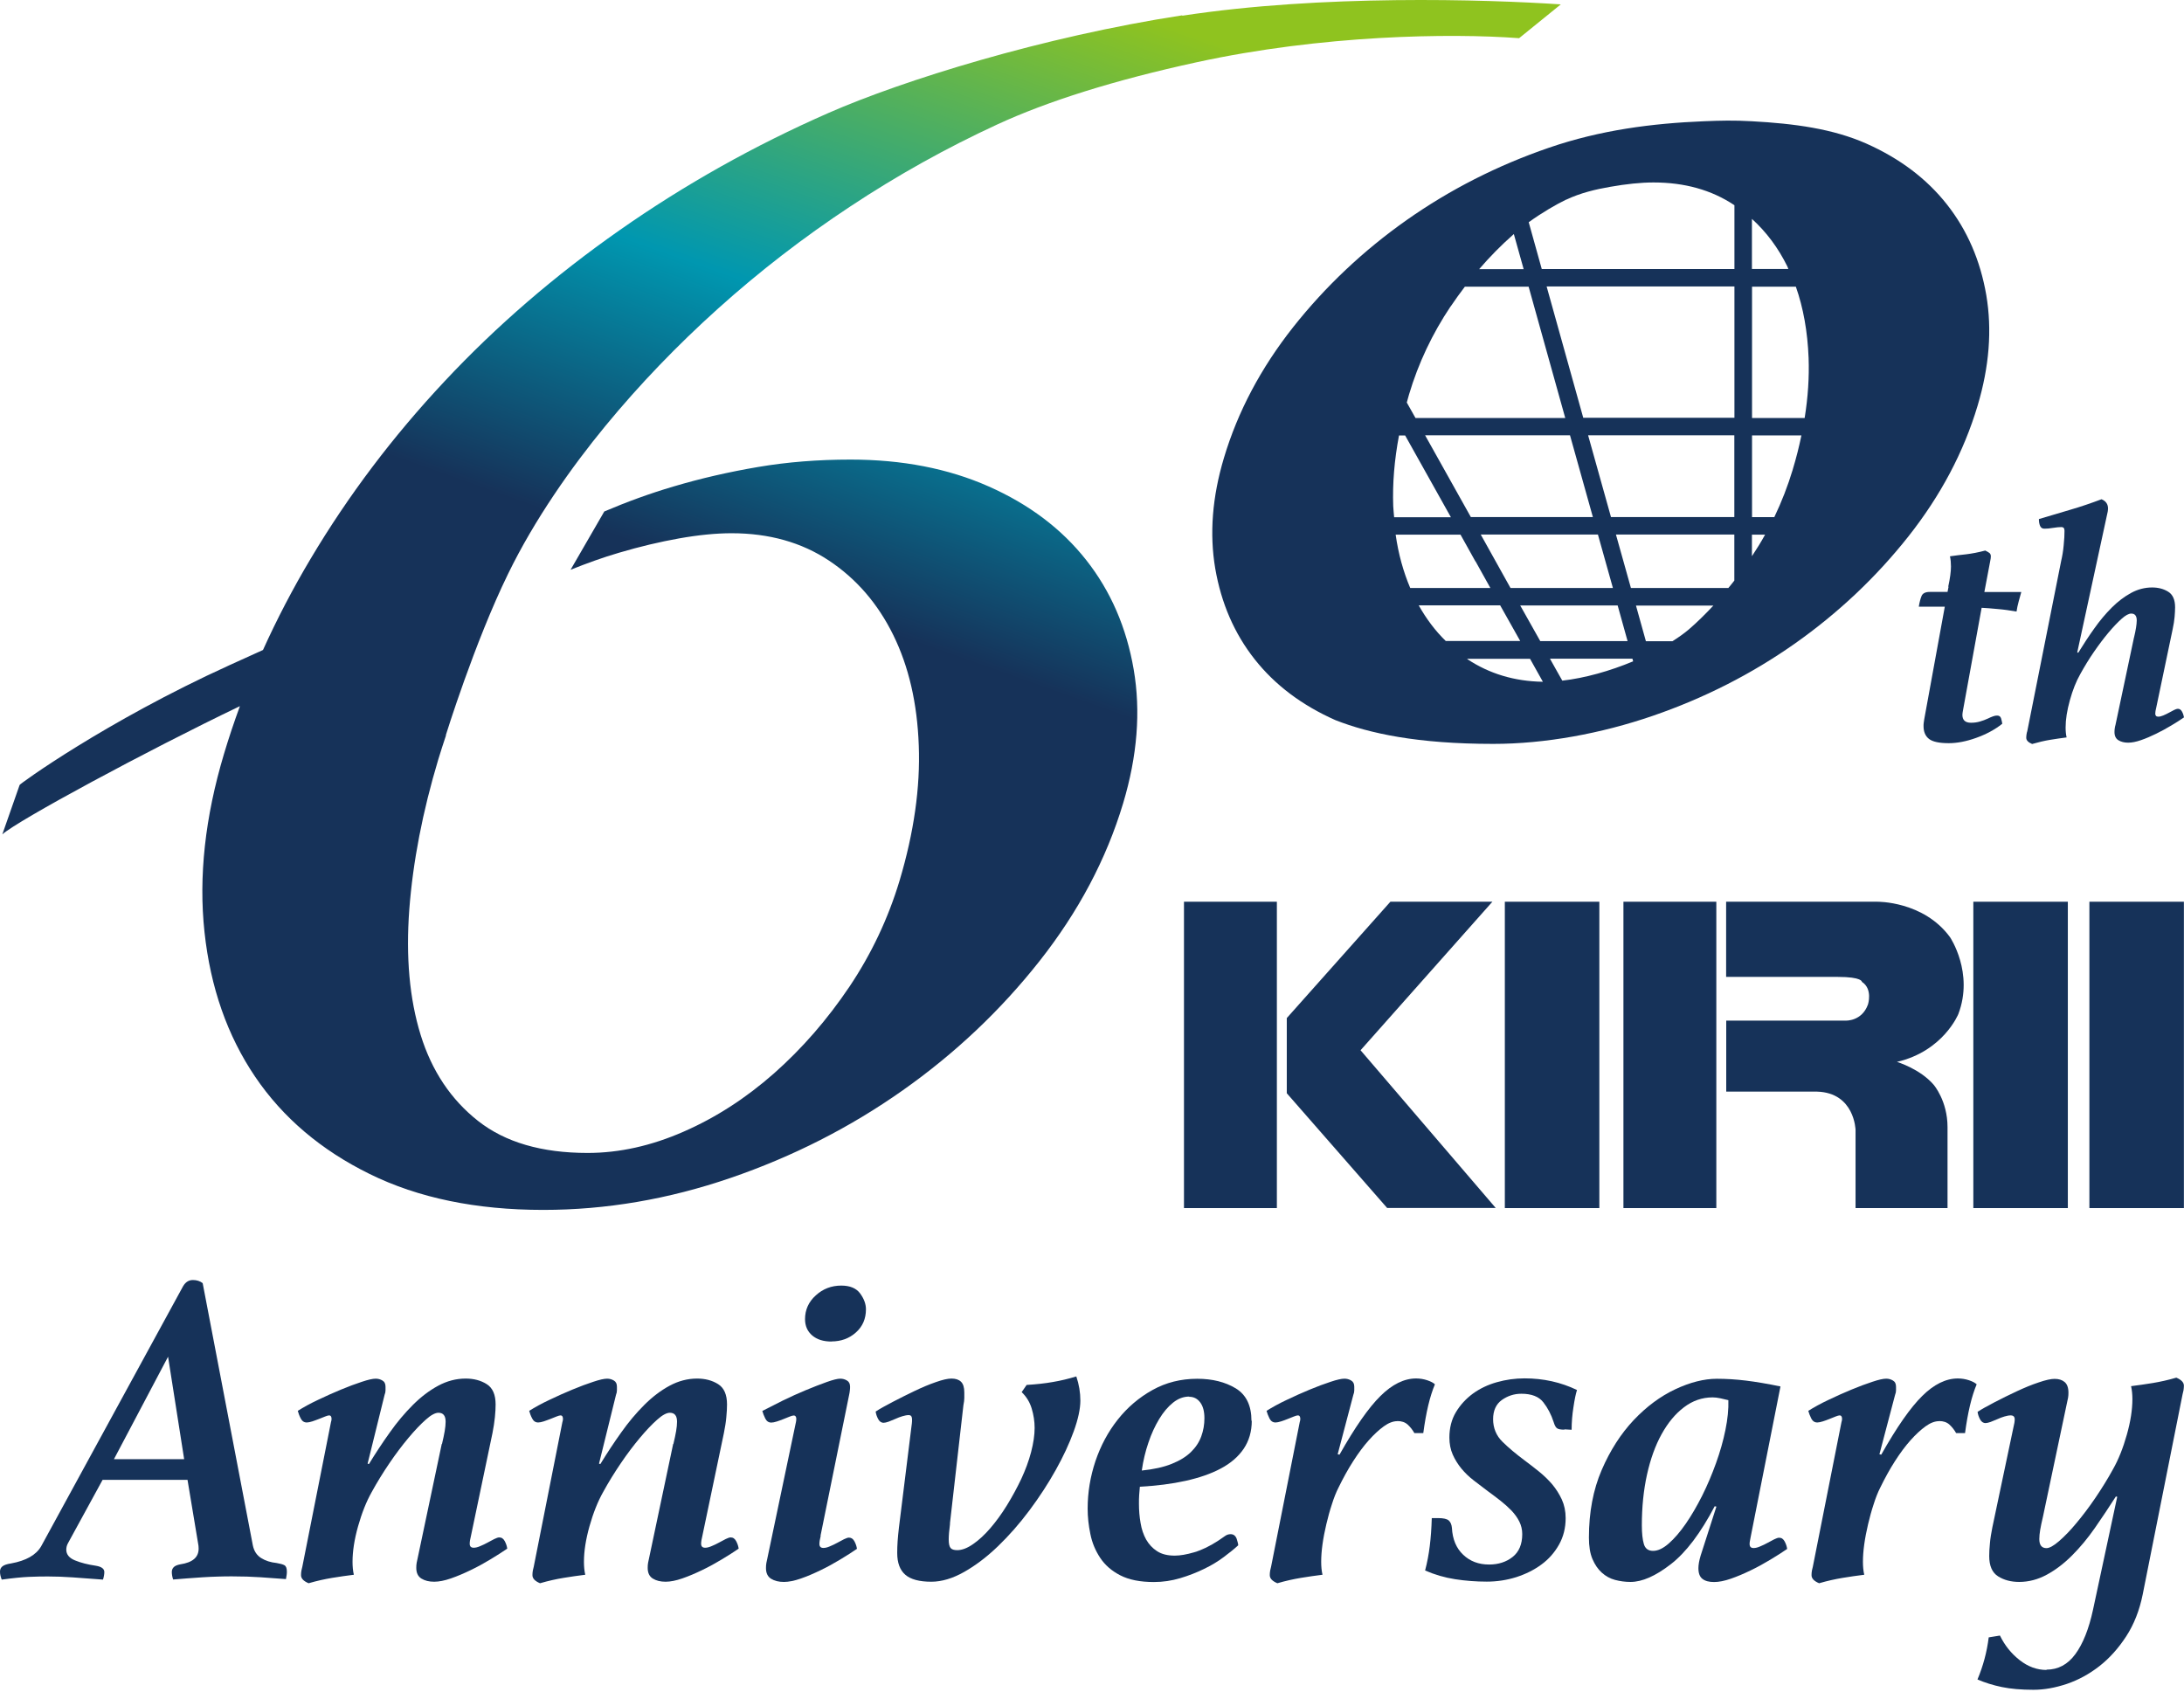 <svg width="662" height="513" viewBox="0 0 662 513" fill="none" xmlns="http://www.w3.org/2000/svg">
<path d="M387.036 273.35H358.88V366.222H387.036V273.35Z" fill="#163259"/>
<path d="M421.449 273.351L390.042 308.622V331.411L420.467 366.191H453.377L412.401 318.375L452.365 273.351H421.449Z" fill="#163259"/>
<path d="M626.79 273.351H598.143V366.222H626.79V273.351Z" fill="#163259"/>
<path d="M661.969 273.351H633.323V366.222H661.969V273.351Z" fill="#163259"/>
<path d="M484.784 273.351H456.137V366.222H484.784V273.351Z" fill="#163259"/>
<path d="M520.24 273.351H492.084V366.222H520.24V273.351Z" fill="#163259"/>
<path d="M523.245 273.35H568.975C568.975 273.35 583.053 273.105 591.089 284.116C591.089 284.116 598.358 294.881 593.604 307.395C593.604 307.395 589.065 318.651 574.987 321.902C574.987 321.902 581.949 323.988 586.12 328.834C586.12 328.834 590.322 333.68 590.322 341.685V366.222H562.442V342.513C562.442 342.513 562.166 331.257 550.787 330.919H523.245V309.388H559.498C559.498 309.388 564.375 309.634 566.215 304.481C566.215 304.481 567.718 299.819 564.375 297.642C564.375 297.642 564.528 296.139 556.983 296.139H523.214V273.35H523.245Z" fill="#163259"/>
<path d="M56.895 448.604H31.1L20.642 467.742C20.273 468.387 20.09 469.061 20.09 469.767C20.09 471.208 20.979 472.312 22.727 473.018C24.506 473.754 26.592 474.275 29.045 474.643C30.763 474.919 31.622 475.563 31.622 476.545C31.622 477.189 31.499 477.956 31.223 478.845C27.788 478.569 24.721 478.355 22.052 478.17C19.384 477.986 16.869 477.894 14.507 477.894C12.79 477.894 10.857 477.925 8.741 478.017C6.625 478.109 3.895 478.385 0.521 478.845C0.337 478.385 0.215 477.956 0.123 477.557C0.031 477.158 0 476.76 0 476.392C0 475.747 0.245 475.226 0.736 474.827C1.227 474.429 2.116 474.122 3.374 473.938C7.913 473.11 10.919 471.392 12.452 468.785L55.484 389.93C56.22 388.673 57.201 388.029 58.459 388.029C59.624 388.029 60.636 388.336 61.434 388.98L76.647 468.509C77.015 470.227 77.843 471.484 79.162 472.312C80.48 473.14 82.045 473.631 83.854 473.815C84.928 473.999 85.725 474.214 86.216 474.49C86.707 474.766 86.952 475.41 86.952 476.392C86.952 476.668 86.952 477.005 86.891 477.404C86.829 477.802 86.768 478.232 86.676 478.692C84.314 478.508 81.799 478.324 79.07 478.14C76.371 477.956 73.457 477.864 70.39 477.864C69.132 477.864 67.721 477.864 66.188 477.925C64.654 477.956 63.059 478.048 61.434 478.14C59.808 478.232 58.213 478.355 56.68 478.477C55.146 478.6 53.735 478.723 52.478 478.815C52.202 477.986 52.079 477.22 52.079 476.514C52.079 475.962 52.263 475.502 52.631 475.103C52.999 474.705 53.674 474.398 54.656 474.214C58.367 473.662 60.207 472.098 60.207 469.46C60.207 468.816 60.146 468.386 60.084 468.11L56.833 448.573L56.895 448.604ZM55.821 442.347L50.944 411.277L34.535 442.347H55.852H55.821Z" fill="#163259"/>
<path d="M133.971 437.746C134.339 436.213 134.615 434.894 134.799 433.82C134.983 432.747 135.075 431.796 135.075 430.968C135.075 429.158 134.339 428.269 132.897 428.269C131.916 428.269 130.597 428.974 129.032 430.385C127.438 431.796 125.72 433.606 123.818 435.875C121.917 438.145 119.985 440.691 118.052 443.543C116.12 446.395 114.31 449.309 112.685 452.284C111.059 455.167 109.679 458.633 108.544 462.651C107.41 466.669 106.857 470.288 106.857 473.447C106.857 474.889 106.98 476.207 107.256 477.373C105.078 477.649 102.901 477.956 100.662 478.324C98.454 478.692 96.061 479.213 93.546 479.949C92.013 479.305 91.246 478.508 91.246 477.496C91.246 477.036 91.277 476.575 91.369 476.085C91.461 475.594 91.553 475.195 91.645 474.919L100.325 431.091C100.509 430.538 100.539 430.078 100.447 429.68C100.355 429.281 100.14 429.066 99.772 429.066C99.496 429.066 99.098 429.189 98.546 429.404C97.993 429.618 97.38 429.894 96.705 430.14C96.031 430.385 95.356 430.661 94.681 430.876C94.006 431.091 93.424 431.213 92.994 431.213C92.166 431.213 91.583 430.815 91.154 429.986C90.725 429.158 90.449 428.392 90.264 427.686C91.982 426.613 94.006 425.478 96.368 424.374C98.73 423.239 101.061 422.196 103.361 421.245C105.661 420.294 107.778 419.497 109.679 418.883C111.581 418.239 112.992 417.933 113.881 417.933C114.617 417.933 115.292 418.117 115.905 418.485C116.549 418.853 116.856 419.466 116.856 420.386V421.46C116.856 421.92 116.764 422.38 116.58 422.809L111.427 443.696L111.826 443.819C113.82 440.568 115.905 437.378 118.144 434.25C120.353 431.121 122.684 428.361 125.137 425.907C127.591 423.453 130.137 421.521 132.805 420.08C135.473 418.638 138.264 417.902 141.147 417.902C143.601 417.902 145.717 418.454 147.527 419.589C149.337 420.724 150.226 422.779 150.226 425.754C150.226 426.827 150.165 428.115 150.011 429.618C149.858 431.121 149.613 432.716 149.275 434.434L142.773 465.503C142.497 466.577 142.374 467.405 142.374 467.957C142.374 468.785 142.773 469.184 143.601 469.184C144.153 469.184 144.797 469.03 145.564 468.693C146.331 468.386 147.067 468.018 147.803 467.62C148.539 467.221 149.214 466.853 149.827 466.546C150.471 466.239 150.962 466.055 151.33 466.055C152.066 466.055 152.618 466.454 153.017 467.221C153.416 467.988 153.661 468.724 153.753 469.46C152.312 470.441 150.594 471.545 148.662 472.711C146.73 473.876 144.736 474.981 142.681 475.962C140.657 476.944 138.663 477.802 136.7 478.477C134.768 479.152 133.05 479.489 131.609 479.489C130.075 479.489 128.787 479.182 127.744 478.538C126.702 477.894 126.18 476.821 126.18 475.287C126.18 474.735 126.211 474.214 126.303 473.723C126.395 473.232 126.487 472.803 126.579 472.435L133.909 437.685L133.971 437.746Z" fill="#163259"/>
<path d="M204.115 437.746C204.483 436.213 204.759 434.894 204.943 433.82C205.127 432.747 205.219 431.796 205.219 430.968C205.219 429.158 204.483 428.269 203.041 428.269C202.06 428.269 200.741 428.974 199.177 430.385C197.582 431.796 195.864 433.606 193.963 435.875C192.061 438.145 190.129 440.691 188.197 443.543C186.264 446.395 184.455 449.309 182.829 452.284C181.204 455.167 179.823 458.633 178.689 462.651C177.554 466.669 177.002 470.288 177.002 473.447C177.002 474.889 177.124 476.207 177.4 477.373C175.223 477.649 173.045 477.956 170.806 478.324C168.598 478.692 166.206 479.213 163.691 479.949C162.157 479.305 161.39 478.508 161.39 477.496C161.39 477.036 161.421 476.575 161.513 476.085C161.605 475.594 161.697 475.195 161.789 474.919L170.469 431.091C170.653 430.538 170.684 430.078 170.592 429.68C170.5 429.281 170.285 429.066 169.917 429.066C169.641 429.066 169.242 429.189 168.69 429.404C168.138 429.618 167.524 429.894 166.85 430.14C166.175 430.385 165.5 430.661 164.825 430.876C164.151 431.091 163.568 431.213 163.138 431.213C162.31 431.213 161.728 430.815 161.298 429.986C160.869 429.158 160.593 428.392 160.409 427.686C162.126 426.613 164.151 425.478 166.512 424.374C168.874 423.239 171.205 422.196 173.505 421.245C175.806 420.294 177.922 419.497 179.823 418.883C181.725 418.239 183.136 417.933 184.025 417.933C184.761 417.933 185.436 418.117 186.05 418.485C186.694 418.853 187 419.466 187 420.386V421.46C187 421.92 186.908 422.38 186.724 422.809L181.572 443.696L181.97 443.819C183.964 440.568 186.05 437.378 188.289 434.25C190.497 431.121 192.828 428.361 195.282 425.907C197.735 423.453 200.281 421.521 202.949 420.08C205.618 418.638 208.409 417.902 211.292 417.902C213.745 417.902 215.862 418.454 217.671 419.589C219.481 420.724 220.37 422.779 220.37 425.754C220.37 426.827 220.309 428.115 220.156 429.618C220.033 431.121 219.757 432.716 219.42 434.434L212.917 465.503C212.641 466.577 212.519 467.405 212.519 467.957C212.519 468.785 212.917 469.184 213.745 469.184C214.297 469.184 214.942 469.03 215.708 468.693C216.475 468.386 217.211 468.018 217.947 467.62C218.683 467.221 219.358 466.853 219.972 466.546C220.616 466.239 221.106 466.055 221.475 466.055C222.211 466.055 222.763 466.454 223.161 467.221C223.56 467.988 223.805 468.724 223.897 469.46C222.456 470.441 220.769 471.545 218.806 472.711C216.874 473.876 214.88 474.981 212.825 475.962C210.801 476.944 208.807 477.802 206.844 478.477C204.912 479.152 203.195 479.489 201.753 479.489C200.22 479.489 198.931 479.182 197.889 478.538C196.846 477.894 196.324 476.821 196.324 475.287C196.324 474.735 196.355 474.214 196.447 473.723C196.539 473.232 196.631 472.803 196.723 472.435L204.053 437.685L204.115 437.746Z" fill="#163259"/>
<path d="M248.771 465.565C248.495 466.638 248.373 467.466 248.373 468.018C248.373 468.847 248.771 469.245 249.599 469.245C250.152 469.245 250.796 469.092 251.562 468.755C252.329 468.448 253.065 468.08 253.801 467.681C254.537 467.282 255.212 466.914 255.826 466.608C256.47 466.301 256.961 466.117 257.329 466.117C258.065 466.117 258.617 466.516 259.015 467.282C259.414 468.049 259.659 468.785 259.752 469.521C258.31 470.503 256.592 471.607 254.66 472.772C252.728 473.938 250.734 475.042 248.679 476.024C246.655 477.005 244.661 477.864 242.699 478.539C240.766 479.213 239.049 479.551 237.607 479.551C236.074 479.551 234.785 479.244 233.743 478.6C232.7 477.956 232.178 476.882 232.178 475.349C232.178 474.797 232.209 474.275 232.301 473.785C232.393 473.294 232.485 472.864 232.577 472.496L241.257 431.121C241.533 429.772 241.288 429.097 240.582 429.097C240.306 429.097 239.907 429.22 239.355 429.434C238.803 429.649 238.19 429.925 237.515 430.171C236.84 430.447 236.166 430.692 235.491 430.907C234.816 431.121 234.233 431.244 233.804 431.244C232.976 431.244 232.393 430.845 231.964 430.017C231.565 429.189 231.258 428.422 231.074 427.717C232.792 426.827 234.847 425.785 237.239 424.589C239.631 423.423 241.993 422.35 244.293 421.399C246.594 420.448 248.71 419.62 250.612 418.945C252.513 418.27 253.863 417.933 254.691 417.933C255.427 417.933 256.102 418.117 256.715 418.485C257.359 418.853 257.666 419.466 257.666 420.387C257.666 420.663 257.666 421.031 257.605 421.46C257.574 421.92 257.482 422.38 257.39 422.81L248.71 465.565H248.771ZM252.022 406.677C249.569 406.677 247.637 406.063 246.195 404.836C244.753 403.61 244.017 401.953 244.017 399.868C244.017 397.077 245.091 394.654 247.269 392.691C249.446 390.697 252.022 389.716 254.998 389.716C257.635 389.716 259.537 390.513 260.702 392.077C261.868 393.672 262.481 395.267 262.481 396.893C262.481 399.776 261.469 402.137 259.414 403.947C257.39 405.757 254.906 406.646 252.022 406.646V406.677Z" fill="#163259"/>
<path d="M287.969 461.915C287.693 464.001 287.57 465.565 287.57 466.669C287.57 467.927 287.754 468.785 288.122 469.245C288.49 469.705 289.165 469.92 290.147 469.92C291.588 469.92 293.214 469.307 294.962 468.08C296.741 466.853 298.458 465.258 300.176 463.264C301.894 461.271 303.58 458.971 305.206 456.333C306.832 453.695 308.273 451.027 309.561 448.328C310.819 445.598 311.831 442.899 312.536 440.2C313.242 437.501 313.61 435.047 313.61 432.87C313.61 430.876 313.303 428.913 312.72 426.981C312.138 425.049 311.125 423.392 309.684 422.012L311.187 419.835C314.07 419.65 316.738 419.375 319.131 418.945C321.523 418.546 323.915 417.964 326.246 417.258C327.074 419.712 327.473 422.135 327.473 424.589C327.473 427.042 326.798 430.232 325.449 433.943C324.099 437.654 322.29 441.55 320.02 445.598C317.75 449.677 315.113 453.726 312.076 457.805C309.04 461.884 305.85 465.503 302.507 468.724C299.164 471.944 295.729 474.551 292.263 476.514C288.797 478.477 285.454 479.489 282.295 479.489C278.676 479.489 276.038 478.784 274.412 477.373C272.787 475.962 271.959 473.785 271.959 470.779C271.959 469.613 271.99 468.417 272.082 467.19C272.174 465.964 272.296 464.583 272.48 463.05L276.283 432.379C276.467 431.213 276.498 430.355 276.406 429.803C276.314 429.25 276.007 428.974 275.455 428.974C274.903 428.974 274.29 429.097 273.554 429.312C272.818 429.527 272.112 429.803 271.376 430.14C270.64 430.447 269.965 430.723 269.352 430.968C268.708 431.183 268.217 431.305 267.849 431.305C267.113 431.305 266.561 430.907 266.162 430.14C265.763 429.373 265.518 428.637 265.426 427.901C266.683 427.073 268.401 426.122 270.579 424.987C272.756 423.852 274.965 422.748 277.204 421.675C279.442 420.601 281.62 419.681 283.675 418.976C285.73 418.24 287.325 417.902 288.398 417.902C289.656 417.902 290.607 418.209 291.281 418.853C291.956 419.497 292.294 420.571 292.294 422.104V423.791C292.294 424.374 292.202 425.141 292.018 426.03L287.938 461.854L287.969 461.915Z" fill="#163259"/>
<path d="M379.429 430.692C379.429 433.943 378.601 436.765 376.976 439.188C375.35 441.58 373.05 443.574 370.044 445.169C367.069 446.763 363.48 447.99 359.34 448.91C355.169 449.831 350.568 450.413 345.507 450.689C345.415 451.609 345.354 452.468 345.293 453.266C345.231 454.094 345.231 454.953 345.231 455.842C345.231 457.836 345.385 459.768 345.722 461.669C346.029 463.571 346.611 465.258 347.409 466.699C348.237 468.141 349.341 469.337 350.721 470.227C352.132 471.147 353.911 471.576 356.089 471.576C357.714 471.576 359.677 471.239 361.978 470.564C364.278 469.889 366.762 468.693 369.369 466.976C370.197 466.424 370.841 465.994 371.332 465.626C371.823 465.258 372.406 465.074 373.019 465.074C373.909 465.074 374.522 465.565 374.859 466.485C375.166 467.436 375.319 468.08 375.319 468.448C374.154 469.521 372.682 470.717 370.903 472.036C369.155 473.355 367.161 474.551 364.922 475.625C362.714 476.698 360.321 477.649 357.714 478.416C355.138 479.183 352.5 479.581 349.771 479.581C345.599 479.581 342.225 478.907 339.588 477.557C336.95 476.207 334.926 474.429 333.484 472.251C332.043 470.073 331.031 467.681 330.509 465.043C329.957 462.406 329.681 459.829 329.681 457.314C329.681 452.438 330.479 447.622 332.043 442.93C333.638 438.237 335.877 434.035 338.821 430.324C341.765 426.613 345.262 423.638 349.341 421.368C353.42 419.098 357.929 417.964 362.898 417.964C367.498 417.964 371.393 418.945 374.583 420.877C377.742 422.81 379.337 426.091 379.337 430.723L379.429 430.692ZM360.444 423.362C358.726 423.362 357.101 423.975 355.567 425.202C354.034 426.429 352.623 428.085 351.365 430.171C350.108 432.256 349.004 434.618 348.114 437.286C347.194 439.954 346.519 442.776 346.09 445.782C349.709 445.414 352.746 444.739 355.169 443.758C357.622 442.776 359.555 441.58 360.996 440.169C362.438 438.758 363.48 437.194 364.124 435.415C364.769 433.636 365.075 431.827 365.075 429.925C365.075 427.84 364.646 426.245 363.787 425.11C362.928 423.975 361.824 423.423 360.475 423.423L360.444 423.362Z" fill="#163259"/>
<path d="M423.534 430.814C422.277 430.814 420.897 431.336 419.455 432.379C418.013 433.421 416.48 434.832 414.916 436.58C413.321 438.359 411.757 440.476 410.162 442.96C408.567 445.444 407.125 448.082 405.745 450.904C405.009 452.345 404.334 454.032 403.721 455.995C403.077 457.927 402.525 459.952 402.034 462.037C401.543 464.123 401.144 466.147 400.868 468.141C400.592 470.134 400.47 471.883 400.47 473.447C400.47 474.888 400.592 476.207 400.868 477.373C398.691 477.649 396.513 477.955 394.305 478.323C392.097 478.692 389.704 479.213 387.189 479.949C385.656 479.305 384.889 478.508 384.889 477.495C384.889 477.035 384.92 476.575 385.012 476.085C385.104 475.594 385.196 475.195 385.288 474.919L393.968 431.09C394.152 430.538 394.182 430.078 394.09 429.68C393.998 429.281 393.784 429.066 393.415 429.066C393.139 429.066 392.741 429.189 392.189 429.403C391.637 429.618 391.023 429.894 390.348 430.14C389.674 430.416 388.999 430.661 388.324 430.876C387.649 431.09 387.067 431.213 386.637 431.213C385.809 431.213 385.226 430.814 384.797 429.986C384.398 429.158 384.091 428.391 383.907 427.686C385.625 426.612 387.649 425.478 390.011 424.373C392.373 423.239 394.704 422.196 397.004 421.245C399.304 420.294 401.42 419.497 403.322 418.883C405.224 418.239 406.635 417.933 407.524 417.933C408.26 417.933 408.935 418.117 409.548 418.485C410.192 418.853 410.499 419.466 410.499 420.386V421.46C410.499 421.92 410.407 422.38 410.223 422.809L405.469 440.844L406.021 440.966C410.714 432.655 414.854 426.704 418.443 423.177C422.001 419.65 425.62 417.871 429.239 417.871C430.405 417.871 431.539 418.055 432.643 418.423C433.717 418.791 434.484 419.19 434.944 419.65C433.41 423.269 432.245 428.207 431.417 434.433H428.718C428.165 433.452 427.491 432.593 426.693 431.857C425.865 431.121 424.853 430.784 423.565 430.784L423.534 430.814Z" fill="#163259"/>
<path d="M474.172 433.391C473.006 433.391 472.239 433.238 471.871 432.9C471.503 432.594 471.197 431.98 470.921 431.06C470.184 428.79 469.142 426.797 467.792 425.079C466.443 423.362 464.234 422.503 461.137 422.503C458.959 422.503 456.996 423.147 455.217 424.404C453.469 425.662 452.579 427.625 452.579 430.232C452.579 432.839 453.53 435.231 455.432 437.072C457.333 438.942 459.511 440.752 461.934 442.562C463.376 443.635 464.878 444.801 466.412 446.027C467.946 447.254 469.295 448.573 470.491 449.953C471.657 451.364 472.638 452.898 473.405 454.554C474.172 456.241 474.57 458.112 474.57 460.197C474.57 463.172 473.896 465.871 472.546 468.264C471.197 470.656 469.418 472.68 467.179 474.306C464.97 475.931 462.425 477.189 459.572 478.109C456.72 478.999 453.745 479.459 450.678 479.459C447.427 479.459 444.206 479.213 441.047 478.723C437.888 478.232 434.852 477.342 431.969 476.085C432.613 473.631 433.073 471.178 433.379 468.693C433.686 466.209 433.901 463.387 433.993 460.197H435.894C437.52 460.197 438.593 460.443 439.146 460.933C439.698 461.424 440.004 462.191 440.096 463.172C440.28 466.608 441.415 469.337 443.501 471.3C445.586 473.294 448.193 474.275 451.383 474.275C454.174 474.275 456.567 473.508 458.499 471.975C460.431 470.441 461.413 468.141 461.413 465.043C461.413 463.694 461.106 462.406 460.523 461.24C459.94 460.075 459.143 458.97 458.162 457.928C457.149 456.885 456.045 455.903 454.849 454.953C453.622 454.002 452.334 453.02 450.984 452.039C449.543 450.965 448.101 449.861 446.721 448.788C445.31 447.714 444.084 446.518 442.979 445.199C441.906 443.88 441.016 442.47 440.342 440.936C439.667 439.402 439.33 437.685 439.33 435.783C439.33 432.9 439.974 430.324 441.292 428.116C442.611 425.907 444.329 424.036 446.445 422.472C448.561 420.939 450.985 419.773 453.714 419.006C456.413 418.24 459.235 417.841 462.118 417.841C467.823 417.841 473.098 419.006 478.006 421.368C477.637 422.533 477.269 424.282 476.932 426.582C476.564 428.882 476.38 431.183 476.38 433.422L474.202 433.299L474.172 433.391Z" fill="#163259"/>
<path d="M520.301 456.731L519.749 456.609C515.485 464.737 511.069 470.595 506.438 474.183C501.806 477.772 497.758 479.551 494.23 479.551C492.605 479.551 491.041 479.336 489.538 478.937C488.035 478.538 486.716 477.802 485.551 476.76C484.385 475.717 483.434 474.337 482.698 472.619C481.962 470.901 481.625 468.724 481.625 466.117C481.625 458.418 482.913 451.609 485.489 445.629C488.066 439.648 491.317 434.618 495.181 430.508C499.076 426.398 503.278 423.27 507.787 421.153C512.296 419.037 516.528 417.964 520.393 417.964C523.276 417.964 526.22 418.148 529.226 418.516C532.201 418.884 535.697 419.466 539.685 420.295L530.606 466.147C530.514 466.607 530.453 466.976 530.392 467.313C530.33 467.62 530.33 467.865 530.33 468.049C530.33 468.877 530.729 469.276 531.557 469.276C532.109 469.276 532.753 469.123 533.52 468.785C534.287 468.478 535.023 468.11 535.759 467.712C536.495 467.313 537.17 466.945 537.783 466.638C538.397 466.331 538.918 466.147 539.286 466.147C540.022 466.147 540.574 466.546 540.973 467.313C541.372 468.08 541.617 468.816 541.709 469.552C540.268 470.533 538.581 471.638 536.618 472.803C534.685 473.969 532.692 475.073 530.637 476.054C528.613 477.036 526.619 477.894 524.656 478.569C522.724 479.244 521.006 479.581 519.565 479.581C518.031 479.581 516.866 479.275 516.038 478.63C515.209 477.986 514.811 476.913 514.811 475.379C514.811 474.398 515.025 473.11 515.486 471.576L520.239 456.793L520.301 456.731ZM523.828 424.435C523.092 424.251 522.325 424.067 521.466 423.883C520.607 423.699 519.81 423.607 519.105 423.607C515.946 423.607 513.032 424.619 510.425 426.613C507.787 428.606 505.548 431.336 503.646 434.771C501.745 438.206 500.273 442.316 499.23 447.009C498.187 451.732 497.666 456.854 497.666 462.375C497.666 464.829 497.88 466.73 498.279 468.08C498.678 469.429 499.598 470.135 501.07 470.135C502.542 470.135 504.107 469.399 505.824 467.896C507.542 466.393 509.259 464.399 510.977 461.915C512.694 459.43 514.351 456.578 515.945 453.419C517.54 450.229 518.921 446.947 520.147 443.543C521.374 440.139 522.325 436.795 523 433.483C523.674 430.171 523.981 427.165 523.889 424.435H523.828Z" fill="#163259"/>
<path d="M587.746 430.814C586.488 430.814 585.108 431.336 583.667 432.379C582.225 433.421 580.692 434.832 579.127 436.58C577.532 438.359 575.968 440.476 574.373 442.96C572.778 445.444 571.337 448.082 569.957 450.904C569.22 452.345 568.546 454.032 567.932 455.995C567.288 457.927 566.736 459.952 566.245 462.037C565.755 464.123 565.356 466.147 565.08 468.141C564.804 470.134 564.681 471.883 564.681 473.447C564.681 474.888 564.804 476.207 565.08 477.373C562.902 477.649 560.725 477.955 558.516 478.323C556.308 478.692 553.916 479.213 551.401 479.949C549.867 479.305 549.1 478.508 549.1 477.495C549.1 477.035 549.131 476.575 549.223 476.085C549.315 475.594 549.407 475.195 549.499 474.919L558.179 431.09C558.363 430.538 558.394 430.078 558.302 429.68C558.21 429.281 557.995 429.066 557.627 429.066C557.351 429.066 556.952 429.189 556.4 429.403C555.848 429.618 555.235 429.894 554.56 430.14C553.885 430.416 553.21 430.661 552.536 430.876C551.861 431.09 551.278 431.213 550.849 431.213C550.021 431.213 549.438 430.814 549.008 429.986C548.61 429.158 548.303 428.391 548.119 427.686C549.836 426.612 551.861 425.478 554.222 424.373C556.584 423.239 558.915 422.196 561.215 421.245C563.516 420.294 565.632 419.497 567.534 418.883C569.435 418.239 570.846 417.933 571.736 417.933C572.472 417.933 573.146 418.117 573.76 418.485C574.404 418.853 574.711 419.466 574.711 420.386V421.46C574.711 421.92 574.619 422.38 574.435 422.809L569.681 440.844L570.233 440.966C574.925 432.655 579.066 426.704 582.654 423.177C586.212 419.65 589.831 417.871 593.451 417.871C594.616 417.871 595.751 418.055 596.855 418.423C597.928 418.791 598.695 419.19 599.155 419.65C597.622 423.269 596.456 428.207 595.628 434.433H592.929C592.377 433.452 591.702 432.593 590.905 431.857C590.077 431.121 589.064 430.784 587.776 430.784L587.746 430.814Z" fill="#163259"/>
<path d="M620.319 506.142C623.846 506.142 626.759 504.578 629.06 501.449C631.36 498.321 633.17 493.812 634.427 487.954L641.758 453.756L641.359 453.633C639.273 456.884 637.157 460.074 634.979 463.203C632.802 466.331 630.501 469.091 628.048 471.545C625.594 473.999 623.048 475.931 620.38 477.372C617.712 478.814 614.921 479.55 612.038 479.55C609.584 479.55 607.467 478.998 605.658 477.863C603.848 476.728 602.959 474.673 602.959 471.698C602.959 470.625 603.02 469.337 603.174 467.834C603.296 466.331 603.572 464.736 603.91 463.019L610.289 432.746C610.565 431.673 610.688 430.845 610.688 430.293C610.688 429.465 610.289 429.066 609.461 429.066C608.909 429.066 608.296 429.189 607.559 429.403C606.823 429.618 606.118 429.894 605.382 430.231C604.646 430.538 603.971 430.814 603.358 431.059C602.714 431.274 602.223 431.397 601.855 431.397C601.119 431.397 600.567 430.998 600.168 430.231C599.769 429.465 599.524 428.728 599.432 427.992C600.689 427.164 602.407 426.214 604.585 425.079C606.762 423.944 609.001 422.84 611.301 421.766C613.602 420.693 615.81 419.773 617.957 419.067C620.073 418.331 621.699 417.994 622.772 417.994C624.03 417.994 625.042 418.3 625.809 418.945C626.575 419.589 626.974 420.662 626.974 422.196C626.974 422.748 626.944 423.269 626.852 423.76C626.76 424.251 626.667 424.68 626.575 425.048L619.245 459.798C618.877 461.332 618.601 462.651 618.417 463.724C618.233 464.797 618.141 465.748 618.141 466.576C618.141 468.386 618.877 469.306 620.319 469.306C621.208 469.306 622.496 468.601 624.122 467.19C625.747 465.779 627.526 463.969 629.397 461.7C631.299 459.43 633.231 456.884 635.163 454.032C637.096 451.18 638.905 448.266 640.531 445.291C642.156 442.408 643.537 438.942 644.671 434.924C645.806 430.906 646.358 427.318 646.358 424.128C646.358 422.778 646.236 421.46 645.959 420.202C648.137 419.926 650.315 419.619 652.554 419.251C654.762 418.883 657.154 418.362 659.669 417.626C661.203 418.27 661.97 419.067 661.97 420.079C661.97 420.539 661.908 420.999 661.847 421.49C661.755 421.981 661.663 422.38 661.571 422.656L649.487 483.323C648.505 488.199 646.818 492.463 644.457 496.082C642.095 499.701 639.396 502.707 636.329 505.099C633.262 507.491 629.98 509.27 626.484 510.466C622.987 511.632 619.644 512.245 616.362 512.245C612.651 512.245 609.461 511.969 606.793 511.417C604.124 510.865 601.671 510.098 599.401 509.117C601.119 505.038 602.253 500.805 602.806 496.358L606.21 495.806C607.651 498.781 609.645 501.265 612.191 503.259C614.737 505.252 617.436 506.234 620.349 506.234L620.319 506.142Z" fill="#163259"/>
<path d="M590.537 177.841C591.089 175.296 591.365 173.241 591.365 171.738C591.365 170.634 591.273 169.591 591.058 168.64C592.561 168.425 594.218 168.211 595.996 168.027C597.745 167.812 599.677 167.444 601.762 166.892C602.314 167.168 602.744 167.413 603.02 167.628C603.296 167.843 603.449 168.18 603.449 168.671C603.449 169.008 603.388 169.529 603.235 170.235L601.486 179.467H612.681C612.467 180.172 612.221 181.062 611.915 182.227C611.608 183.393 611.362 184.435 611.24 185.386C609.308 185.049 607.375 184.773 605.474 184.619C603.572 184.435 601.977 184.313 600.658 184.251L595.046 215.137C594.984 215.474 594.923 215.781 594.892 216.026C594.861 216.272 594.831 216.487 594.831 216.701C594.831 218.296 595.69 219.094 597.438 219.094C598.419 219.094 599.309 218.971 600.137 218.725C600.965 218.48 601.762 218.204 602.529 217.836C603.081 217.56 603.603 217.345 604.093 217.161C604.584 216.977 604.983 216.916 605.351 216.916C605.964 216.916 606.363 217.192 606.547 217.744C606.731 218.296 606.823 218.848 606.915 219.4C604.646 221.21 601.977 222.621 598.971 223.694C595.966 224.768 593.205 225.289 590.721 225.289C587.807 225.289 585.814 224.86 584.709 224.001C583.605 223.142 583.053 221.854 583.053 220.106C583.053 219.768 583.053 219.4 583.115 219.063C583.176 218.725 583.207 218.357 583.268 218.02L589.494 183.914H581.612C581.827 182.595 582.102 181.522 582.44 180.694C582.777 179.866 583.605 179.436 584.924 179.436H590.322L590.629 177.872L590.537 177.841Z" fill="#163259"/>
<path d="M646.849 193.269C647.125 192.103 647.339 191.091 647.462 190.263C647.585 189.435 647.677 188.699 647.677 188.085C647.677 186.705 647.125 186 646.021 186C645.254 186 644.272 186.521 643.076 187.595C641.88 188.668 640.53 190.079 639.089 191.797C637.647 193.514 636.175 195.477 634.672 197.655C633.169 199.832 631.82 202.071 630.562 204.341C629.305 206.549 628.262 209.187 627.403 212.285C626.545 215.352 626.115 218.112 626.115 220.535C626.115 221.639 626.207 222.651 626.422 223.541C624.766 223.756 623.079 224.001 621.392 224.277C619.705 224.553 617.895 224.982 615.963 225.535C614.797 225.044 614.184 224.43 614.184 223.664C614.184 223.326 614.215 222.958 614.276 222.559C614.337 222.191 614.399 221.885 614.491 221.67L624.766 170.051C625.103 168.609 625.379 167.015 625.532 165.266C625.716 163.549 625.778 162.077 625.778 160.911C625.778 160.144 625.471 159.776 624.858 159.776C624.152 159.776 623.324 159.868 622.312 160.022C621.3 160.206 620.441 160.267 619.674 160.267C619.061 160.267 618.631 159.991 618.386 159.439C618.141 158.887 618.018 158.181 618.018 157.353C621.269 156.372 624.459 155.421 627.618 154.501C630.777 153.581 633.906 152.507 637.003 151.342C638.322 151.894 638.966 152.814 638.966 154.133C638.966 154.409 638.936 154.746 638.874 155.114C638.813 155.482 638.721 155.82 638.66 156.096L629.642 197.777L629.949 197.869C631.482 195.385 633.077 192.931 634.764 190.57C636.451 188.177 638.23 186.061 640.101 184.19C641.972 182.319 643.935 180.847 645.959 179.743C647.983 178.639 650.13 178.087 652.339 178.087C654.21 178.087 655.835 178.516 657.215 179.375C658.596 180.234 659.301 181.798 659.301 184.098C659.301 184.926 659.24 185.908 659.148 187.043C659.056 188.177 658.841 189.404 658.565 190.723L653.596 214.462C653.382 215.29 653.29 215.904 653.29 216.333C653.29 216.947 653.596 217.253 654.21 217.253C654.639 217.253 655.13 217.131 655.712 216.885C656.295 216.64 656.878 216.364 657.43 216.057C657.982 215.751 658.504 215.474 658.994 215.229C659.485 214.984 659.853 214.861 660.129 214.861C660.681 214.861 661.111 215.168 661.417 215.751C661.724 216.333 661.908 216.916 662 217.468C660.896 218.235 659.608 219.063 658.105 219.952C656.633 220.842 655.099 221.67 653.535 222.437C651.971 223.204 650.468 223.848 648.965 224.369C647.462 224.89 646.174 225.136 645.07 225.136C643.904 225.136 642.923 224.89 642.125 224.4C641.328 223.909 640.929 223.081 640.929 221.915C640.929 221.486 640.96 221.118 641.021 220.719C641.083 220.351 641.144 220.014 641.236 219.738L646.849 193.207V193.269Z" fill="#163259"/>
<path d="M358.358 4.643C316.033 11.145 273.645 24.364 251.133 34.24C228.621 44.116 207.488 55.986 187.798 69.787C168.107 83.589 150.41 98.864 134.768 115.579C119.095 132.295 105.569 150.207 94.159 169.376C88.731 178.485 83.946 187.686 79.714 197.041C76.463 198.513 73.089 200.047 69.561 201.642C31.928 218.756 5.705 237.833 5.95 237.956L0.705 252.923C5.49 248.66 44.105 227.804 72.721 214.063C70.972 218.848 69.347 223.663 67.905 228.509C62.139 247.74 60.176 265.774 61.986 282.551C63.795 299.359 68.917 313.958 77.321 326.38C85.725 338.802 97.319 348.647 112.041 355.885C126.793 363.154 144.337 366.774 164.672 366.774C183.657 366.774 202.581 363.553 221.444 357.082C240.306 350.61 257.666 341.777 273.553 330.582C289.441 319.387 303.274 306.321 315.082 291.354C326.89 276.386 335.355 260.438 340.447 243.477C344.741 229.153 345.814 215.627 343.636 202.93C341.459 190.263 336.674 179.19 329.221 169.744C321.768 160.297 311.923 152.875 299.654 147.446C287.386 142.017 273.431 139.318 257.789 139.318C248.005 139.318 238.681 140.054 229.817 141.557C220.953 143.06 212.396 145.023 204.145 147.477C196.968 149.593 190.006 152.139 183.166 155.053L172.953 172.719C177.86 170.756 182.768 168.977 187.706 167.536C193.932 165.695 200.005 164.254 205.863 163.211C211.752 162.168 217.058 161.647 221.75 161.647C233.099 161.647 242.944 164.407 251.256 169.928C259.568 175.449 266.07 182.963 270.762 192.502C275.455 202.04 278.031 213.174 278.491 225.964C278.982 238.723 277.019 252.371 272.695 266.879C269.229 278.411 264.137 289.176 257.451 299.144C250.734 309.112 243.128 317.853 234.632 325.368C226.106 332.882 216.966 338.802 207.182 343.065C197.398 347.359 187.706 349.506 178.106 349.506C164.212 349.506 153.14 346.285 144.92 339.814C136.7 333.342 130.873 324.632 127.499 313.713C124.125 302.794 122.99 290.096 124.064 275.681C125.168 261.235 128.082 246.084 132.866 230.165C133.602 227.742 134.4 225.289 135.228 222.804L135.105 222.958C135.105 222.958 143.816 194.802 154.029 173.915C162.065 157.414 173.26 141.557 183.565 129.044C193.871 116.53 205.249 104.691 217.702 93.496C230.154 82.301 243.527 71.965 257.789 62.549C272.051 53.102 286.865 44.852 302.2 37.767C317.535 30.682 337.748 24.303 362.714 18.874C400.746 10.593 439.575 10.01 460.462 11.574L473.098 1.33C450.095 -0.203 400.561 -1.706 358.358 4.765V4.643Z" fill="url(#paint0_linear_2_1707)"/>
<path d="M602.069 89.448C600.26 78.958 596.303 69.788 590.138 61.967C583.973 54.145 575.815 48.011 565.663 43.503C555.511 39.025 543.948 37.461 531.005 36.755C525.515 36.448 521.711 36.54 516.467 36.755C500.763 37.399 485.091 39.423 469.479 44.791C453.868 50.158 439.514 57.458 426.356 66.721C413.229 75.983 401.758 86.81 391.974 99.17C382.19 111.561 375.197 124.75 370.995 138.797C367.437 150.667 366.578 161.831 368.357 172.351C370.167 182.841 374.123 192.011 380.288 199.832C386.453 207.653 394.611 213.787 404.763 218.296C415.069 222.345 429.638 225.504 452.641 225.504C468.344 225.504 485.336 222.375 500.947 217.008C516.559 211.64 530.913 204.341 544.071 195.078C557.198 185.816 568.669 174.989 578.453 162.628C588.237 150.237 595.23 137.049 599.432 123.002C602.989 111.132 603.848 99.968 602.069 89.448ZM542.077 81.535H531.035V66.353C535.391 70.309 538.979 75.094 541.77 80.768C541.893 81.013 541.985 81.289 542.077 81.535ZM438.225 194.311C435.036 191.214 432.337 187.594 430.036 183.515H454.726L457.763 188.913L460.799 194.311H438.256H438.225ZM479.907 126.651L474.356 106.746L468.804 86.841H525.729V126.651H479.938H479.907ZM525.699 131.958V156.74H488.311L484.845 144.349L481.379 131.958H525.699ZM479.355 144.349L482.821 156.74H445.832L438.9 144.349L431.969 131.958H475.889L479.355 144.349ZM447.243 170.143L451.751 178.24H427.46C425.374 173.333 423.871 167.934 423.043 162.076H442.703L447.212 170.173L447.243 170.143ZM457.855 178.24L453.346 170.143L448.837 162.046H484.354L486.624 170.143L488.894 178.24H457.916H457.855ZM490.335 183.546L491.838 188.944L493.341 194.342H466.872L463.836 188.944L460.799 183.546H490.305H490.335ZM473.558 206.334L471.841 203.298L469.816 199.679H494.813L495.028 200.476C488.066 203.39 480.398 205.568 473.528 206.334H473.558ZM494.353 178.24L492.084 170.143L489.814 162.046H525.699V176.001C525.116 176.768 524.503 177.504 523.889 178.24H494.322H494.353ZM531.035 162.076H535.023C533.796 164.315 532.446 166.493 531.035 168.609V162.076ZM474.754 60.525C478.987 58.501 483.772 57.366 488.096 56.63C492.973 55.771 497.359 55.311 501.223 55.311C510.609 55.311 518.767 57.581 525.637 62.151C525.668 62.151 525.699 62.212 525.729 62.212V81.565H467.332L463.375 67.365C467.455 64.42 471.749 61.936 474.754 60.494V60.525ZM458.622 71.168C458.622 71.168 458.775 71.045 458.867 70.953L461.842 81.596H448.347C451.567 77.854 455.002 74.358 458.622 71.168ZM439.728 92.883C441.109 90.828 442.55 88.834 444.022 86.902H463.345L468.896 106.807L474.448 126.713H429.055L426.417 122.02C426.632 121.223 426.846 120.395 427.092 119.597C429.944 110.028 434.177 101.133 439.698 92.883H439.728ZM424.055 132.019H425.926L432.858 144.41L439.79 156.801H422.583C422.491 155.697 422.369 154.623 422.307 153.458C422.062 146.618 422.645 139.472 424.055 132.019ZM444.85 199.832C444.85 199.832 444.728 199.74 444.666 199.709H463.774L465.799 203.329L467.669 206.672C458.959 206.549 451.322 204.157 444.85 199.863V199.832ZM511.897 190.815C510.486 192.011 508.799 193.207 506.959 194.373H498.892L497.39 188.975L495.887 183.577H519.35C516.957 186.122 514.504 188.576 511.897 190.815ZM543.396 142.386C541.893 147.354 540.022 152.17 537.814 156.77H531.066V131.988H546.033C545.328 135.393 544.469 138.828 543.396 142.355V142.386ZM547.015 126.713H531.066V86.902H544.347C546.616 93.343 547.904 100.551 548.211 108.525C548.426 114.352 548.027 120.425 547.015 126.713Z" fill="#163259"/>
<defs>
<linearGradient id="paint0_linear_2_1707" x1="287.693" y1="-15.938" x2="211.69" y2="197.869" gradientUnits="userSpaceOnUse">
<stop stop-color="#8FC31F"/>
<stop offset="0.51" stop-color="#0097B0"/>
<stop offset="0.89" stop-color="#163259"/>
</linearGradient>
</defs>
</svg>
